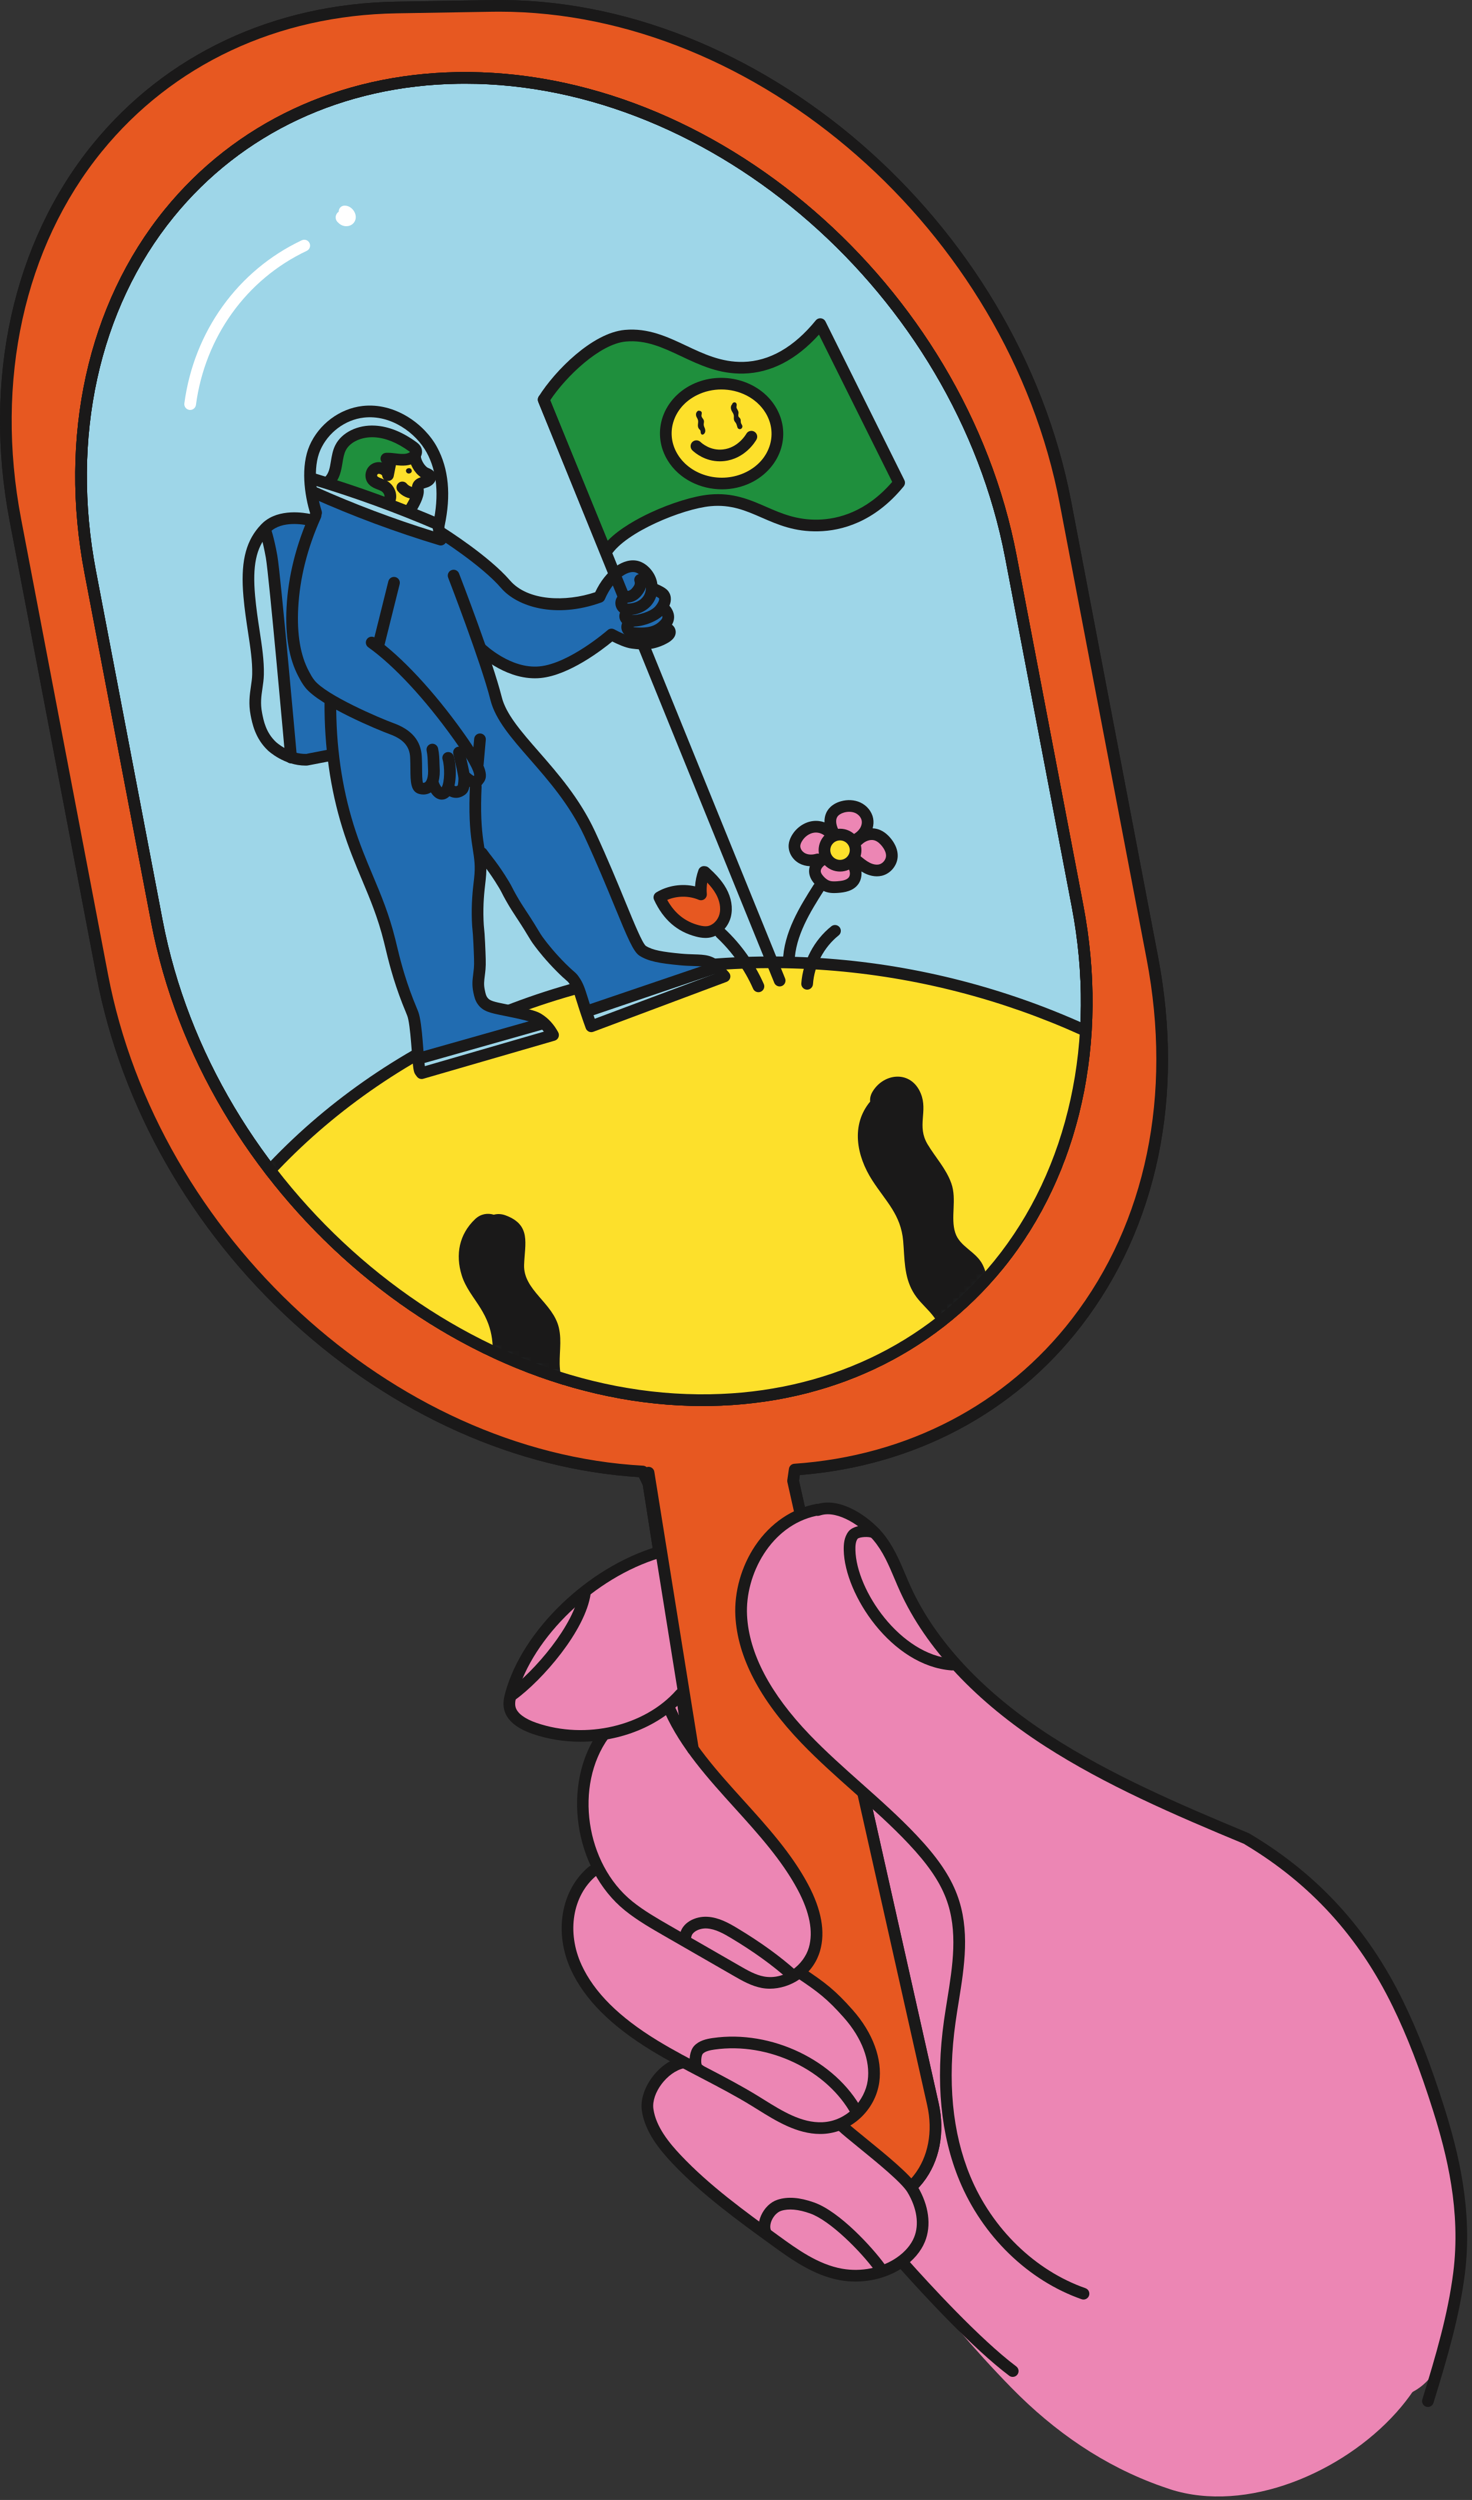 <svg width="248" height="421" viewBox="0 0 248 421" fill="none" xmlns="http://www.w3.org/2000/svg">
<rect x="0" y="0" width="248" height="421" fill="#333333" stroke="none"/>
<path d="M241.276 358.768C235.786 343.319 224.452 334.124 200.755 318.173C184.991 307.562 168.573 297.899 151.716 289.115C150.635 288.337 149.55 287.565 148.458 286.801C147.887 286.069 147.303 285.347 146.706 284.635C146.015 283.673 145.323 282.712 144.618 281.759C141.062 276.955 137.446 271.796 133.072 267.683C128.027 262.94 121.743 260.427 114.826 261.849C112.103 262.409 109.716 263.581 107.675 265.182C106.304 265.678 104.99 266.357 103.775 267.18C97.777 270.26 92.972 275.75 90.996 282.188C89.202 288.029 95.132 293.918 100.958 292.15C101.653 291.94 102.35 291.733 103.048 291.535C102.688 293.072 102.338 294.61 102.09 296.167C101.488 299.94 101.321 303.764 102.491 307.464C103.449 310.495 104.945 313.05 106.849 315.513C103.668 318.104 101.885 322.223 102.007 326.333C102.255 334.751 109.056 339.758 115.234 344.296C114.825 346.565 114.919 348.938 115.567 351.305C117.83 359.565 125.329 366.474 132.264 371.014C137.3 374.311 143.589 377.069 149.836 378.007C150.675 379.119 151.527 380.226 152.401 381.327C158.079 388.478 164.03 395.602 170.424 402.126C177.647 409.495 185.995 415.288 195.762 418.726C196.944 419.142 197.539 419.34 198.373 419.559C211.464 422.997 227.467 415.604 236.047 405.346C251.027 387.438 242.411 361.963 241.276 358.768Z" fill="#EC86B4"/>
<path d="M118.387 236.778C75.605 236.779 34.087 200.518 25.464 155.343L14.232 96.508C9.849 73.547 14.768 51.238 27.73 35.301C39.608 20.697 57.141 12.471 77.1 12.14C120.344 11.432 162.568 47.95 171.276 93.565L182.508 152.4C186.891 175.361 181.971 197.669 169.01 213.607C157.132 228.211 139.599 236.437 119.639 236.768C119.222 236.775 118.804 236.778 118.387 236.778ZM119.623 235.784H119.629H119.623ZM78.357 14.097C77.947 14.097 77.543 14.1 77.133 14.107C57.764 14.429 40.761 22.396 29.257 36.542C16.662 52.028 11.89 73.75 16.164 96.139L27.396 154.974C35.933 199.692 77.3 235.513 119.607 234.8C138.975 234.479 155.979 226.511 167.483 212.365C180.077 196.879 184.849 175.158 180.575 152.769L169.343 93.934C160.89 49.65 120.234 14.097 78.357 14.097Z" fill="#1A1919"/>
<path d="M133.616 249.384L157.174 354.331C159.27 363.669 153.664 371.54 144.812 371.687L144.665 371.69C135.813 371.837 127.246 364.2 125.775 354.852L109.241 249.789L108.284 247.805C65.879 245.47 25.815 209.223 17.235 164.278L2.59 87.566C-6.369 40.638 22.388 1.998 66.82 1.261L82.835 0.995C127.267 0.258 170.548 37.703 179.507 84.631L194.151 161.343C202.84 206.858 176.051 244.577 133.891 247.479L133.616 249.384Z" fill="#1F8F3D"/>
<path d="M144.407 372.675C135.105 372.676 126.346 364.808 124.803 355.005L108.292 250.085L107.648 248.753C87.039 247.469 66.38 238.248 49.411 222.746C32.215 207.037 20.444 186.338 16.268 164.462L1.624 87.751C-2.921 63.944 2.179 40.813 15.618 24.289C27.932 9.148 46.11 0.62 66.804 0.277L82.818 0.011C127.638 -0.74 171.443 37.145 180.473 84.446L195.117 161.158C199.591 184.594 194.996 206.658 182.178 223.287C170.86 237.968 154.043 246.867 134.752 248.401L134.616 249.345L158.133 354.115C159.254 359.108 158.299 364.003 155.511 367.544C152.967 370.778 149.173 372.598 144.828 372.67L144.681 372.673C144.59 372.674 144.498 372.675 144.407 372.675ZM84.121 1.968C83.695 1.968 83.277 1.971 82.85 1.978L66.836 2.244C46.733 2.578 29.086 10.848 17.144 25.53C4.073 41.603 -0.88 64.147 3.556 87.382L18.2 164.093C26.613 208.164 66.206 244.503 108.337 246.823C108.695 246.842 109.013 247.055 109.169 247.377L110.127 249.361C110.169 249.448 110.198 249.54 110.213 249.635L126.747 354.699C128.133 363.514 136.337 370.821 144.648 370.706L144.795 370.703C148.537 370.641 151.794 369.087 153.965 366.327C156.385 363.253 157.204 358.958 156.214 354.546L132.657 249.599C132.63 249.482 132.625 249.362 132.642 249.243L132.917 247.339C132.983 246.88 133.361 246.529 133.823 246.498C152.877 245.186 169.496 236.517 180.62 222.086C193.089 205.909 197.552 184.402 193.185 161.527L178.54 84.815C169.768 38.861 127.578 1.968 84.121 1.968Z" fill="#1A1919"/>
<path d="M133.616 249.384L157.174 354.331C159.27 363.669 153.664 371.54 144.812 371.687L144.665 371.69C135.813 371.837 127.246 364.2 125.775 354.852L109.241 249.789L108.284 247.805C65.879 245.47 25.815 209.223 17.235 164.278L2.59 87.566C-6.369 40.638 22.388 1.998 66.82 1.261L82.835 0.995C127.267 0.258 170.548 37.703 179.507 84.631L194.151 161.343C202.84 206.858 176.051 244.577 133.891 247.479L133.616 249.384Z" fill="#E75821"/>
<path d="M144.407 372.675C135.105 372.676 126.346 364.808 124.803 355.005L108.292 250.085L107.648 248.753C87.039 247.469 66.38 238.248 49.411 222.746C32.215 207.037 20.444 186.338 16.268 164.462L1.624 87.751C-2.921 63.944 2.179 40.813 15.618 24.289C27.932 9.148 46.11 0.62 66.804 0.277L82.818 0.011C127.638 -0.74 171.443 37.145 180.473 84.446L195.117 161.158C199.591 184.594 194.996 206.658 182.178 223.287C170.86 237.968 154.043 246.867 134.752 248.401L134.616 249.345L158.133 354.115C159.254 359.108 158.299 364.003 155.511 367.544C152.967 370.778 149.173 372.598 144.828 372.67L144.681 372.673C144.59 372.674 144.498 372.675 144.407 372.675ZM84.121 1.968C83.695 1.968 83.277 1.971 82.85 1.978L66.836 2.244C46.733 2.578 29.086 10.848 17.144 25.53C4.073 41.603 -0.88 64.147 3.556 87.382L18.2 164.093C26.613 208.164 66.206 244.503 108.337 246.823C108.695 246.842 109.013 247.055 109.169 247.377L110.127 249.361C110.169 249.448 110.198 249.54 110.213 249.635L126.747 354.699C128.133 363.514 136.337 370.821 144.648 370.706L144.795 370.703C148.537 370.641 151.794 369.087 153.965 366.327C156.385 363.253 157.204 358.958 156.214 354.546L132.657 249.599C132.63 249.482 132.625 249.362 132.642 249.243L132.917 247.339C132.983 246.88 133.361 246.529 133.823 246.498C152.877 245.186 169.496 236.517 180.62 222.086C193.089 205.909 197.552 184.402 193.185 161.527L178.54 84.815C169.768 38.861 127.578 1.968 84.121 1.968Z" fill="#1A1919"/>
<path d="M153.736 368.68C152.173 366.073 144.174 360.166 141.881 358.029L141.301 357.798C144.439 356.592 146.724 353.656 147.165 350.504C147.725 346.502 145.8 342.386 142.939 339.152C140.558 336.459 137.568 334.275 134.506 332.198C135.803 331.164 136.784 329.758 137.221 328.239C138.209 324.8 137.02 321.065 135.266 317.78C129.503 306.982 117.89 299.122 112.908 288.036L110.018 289.085C111.773 288.05 113.351 286.784 114.662 285.301L110.861 261.43C99.808 264.781 88.979 274.962 86.113 285.179C85.882 286.003 85.687 286.869 85.906 287.712C86.346 289.404 88.272 290.451 90.082 291.073C93.949 292.4 98.157 292.645 102.128 291.948L101.724 292.095C97.032 298.608 97.134 308.686 101.576 315.962L99.827 315.119C95.153 319.014 94.565 325.87 97.106 331.351C99.647 336.833 104.754 341.104 110.232 344.455C112.176 345.644 114.183 346.739 116.207 347.809L115.014 347.334C111.67 348.077 108.67 352.156 109.11 355.281C109.55 358.406 111.681 361.179 113.981 363.615C118.876 368.797 124.8 373.097 130.683 377.361C134.02 379.779 137.544 382.279 141.691 383.021C145.198 383.649 148.922 382.883 151.679 380.969C153.11 379.975 154.295 378.668 154.923 377.13C156.024 374.432 155.299 371.287 153.736 368.68Z" fill="#EC86B4"/>
<path d="M144.117 384.219C143.248 384.219 142.376 384.144 141.518 383.99C137.049 383.19 133.199 380.4 130.106 378.158C124.272 373.929 118.24 369.557 113.266 364.291C111.143 362.043 108.641 359.002 108.136 355.419C107.624 351.785 110.988 347.221 114.801 346.374C115.332 346.26 115.857 346.591 115.974 347.122C116.092 347.652 115.758 348.178 115.227 348.296C112.404 348.922 109.712 352.506 110.084 355.144C110.511 358.178 112.773 360.904 114.696 362.94C119.544 368.072 125.5 372.39 131.26 376.565C134.344 378.8 137.839 381.333 141.864 382.053C145.115 382.635 148.574 381.928 151.118 380.161C152.492 379.207 153.493 378.03 154.012 376.759C154.892 374.601 154.484 371.841 152.892 369.187C151.903 367.537 147.73 364.141 144.683 361.662C143.214 360.467 141.946 359.435 141.21 358.749C140.812 358.379 140.79 357.757 141.161 357.359C141.53 356.961 142.153 356.939 142.551 357.31C143.239 357.951 144.483 358.963 145.924 360.136C149.261 362.851 153.413 366.229 154.58 368.175C156.493 371.366 156.95 374.765 155.833 377.502C155.171 379.126 153.928 380.605 152.24 381.778C149.955 383.364 147.049 384.219 144.117 384.219Z" fill="#1A1919"/>
<path d="M148.171 382.771C147.869 382.771 147.57 382.632 147.378 382.369C144.984 379.106 139.87 373.948 136.495 372.752C134.506 372.046 132.858 371.898 131.598 372.313C130.976 372.518 130.357 373.141 130.022 373.902C129.747 374.525 129.698 375.156 129.893 375.589C130.116 376.085 129.895 376.667 129.4 376.89C128.904 377.113 128.322 376.891 128.099 376.396C127.673 375.448 127.718 374.25 128.221 373.107C128.789 371.821 129.821 370.826 130.984 370.444C132.692 369.882 134.709 370.031 137.153 370.897C141.492 372.435 146.984 378.506 148.964 381.206C149.285 381.644 149.191 382.259 148.753 382.581C148.577 382.709 148.373 382.771 148.171 382.771Z" fill="#1A1919"/>
<path d="M138.179 359.365C134.26 359.365 130.733 357.169 127.608 355.223L126.642 354.625C123.915 352.948 120.997 351.425 118.175 349.953C115.368 348.488 112.465 346.973 109.72 345.294C102.926 341.138 98.508 336.713 96.214 331.765C93.278 325.43 94.505 318.274 99.198 314.363C99.616 314.015 100.237 314.071 100.584 314.489C100.932 314.906 100.875 315.526 100.458 315.874C96.448 319.215 95.437 325.41 97.999 330.937C100.125 335.522 104.294 339.669 110.746 343.616C113.435 345.26 116.307 346.759 119.085 348.208C121.937 349.697 124.887 351.236 127.673 352.949C127.996 353.147 128.321 353.35 128.648 353.553C131.8 355.515 135.061 357.536 138.554 357.39C142.746 357.203 145.729 353.673 146.192 350.367C146.657 347.047 145.203 343.196 142.203 339.804C139.355 336.582 137.764 335.396 134.267 333.062C133.815 332.761 133.693 332.15 133.994 331.698C134.296 331.246 134.906 331.126 135.359 331.425C139.011 333.862 140.674 335.104 143.677 338.5C147.058 342.324 148.685 346.749 148.14 350.64C147.475 355.397 143.391 359.143 138.642 359.355C138.487 359.362 138.332 359.365 138.179 359.365Z" fill="#1A1919"/>
<path d="M144.402 356.768C144.051 356.768 143.712 356.58 143.534 356.249C139.438 348.612 129.482 343.84 120.371 345.152C119.66 345.254 118.792 345.429 118.39 345.875C118.146 346.179 118.053 347.362 118.238 347.709C118.68 347.939 118.885 348.473 118.695 348.946C118.494 349.45 117.92 349.696 117.417 349.494C117.016 349.334 116.493 348.943 116.272 347.99C116.032 346.956 116.215 345.349 116.929 344.557C117.749 343.648 118.987 343.363 120.09 343.205C129.976 341.78 140.8 346.99 145.268 355.319C145.525 355.798 145.345 356.395 144.866 356.651C144.718 356.731 144.559 356.768 144.402 356.768Z" fill="#1A1919"/>
<path d="M182.546 386.264C173.641 381.907 166.083 375.339 162.563 366.867C159.043 358.396 158.775 349.177 160.019 340.369C161.005 333.392 162.879 326.163 160.316 319.388C158.973 315.837 156.49 312.692 153.775 309.81C148.148 303.836 141.417 298.767 135.724 292.843C130.031 286.919 125.277 279.773 124.876 272.089C124.476 264.413 129.452 255.756 137.718 254.23C137.735 254.227 137.727 254.299 137.744 254.299L137.995 254.23C141.334 253.222 145.703 256.126 147.907 258.733C150.11 261.341 151.147 264.545 152.516 267.562C157.265 278.024 166.342 286.645 176.602 293.245C186.862 299.845 198.582 304.872 209.985 309.608C209.985 309.608 210.331 309.816 210.332 309.816C221.569 316.558 229.74 325.619 235.501 337.412C238.293 343.128 240.478 349.121 242.389 355.182C245.259 364.281 247.037 373.258 245.814 382.846C245.21 387.581 244.107 392.227 242.815 396.826C241.492 401.533 236.891 404.546 232.057 403.816C223.288 402.491 207.364 398.407 182.546 386.264Z" fill="#EC86B4"/>
<path d="M129.694 334.901C129.235 334.901 128.784 334.861 128.349 334.78C126.591 334.453 125.051 333.566 123.692 332.784L111.903 326.005C109.665 324.717 107.351 323.386 105.3 321.733C96.647 314.755 94.561 300.355 100.924 291.521C101.243 291.082 101.857 290.981 102.298 291.298C102.738 291.615 102.838 292.23 102.521 292.671C96.728 300.714 98.641 313.836 106.534 320.201C108.465 321.758 110.712 323.05 112.884 324.3L124.672 331.079C125.955 331.817 127.281 332.58 128.709 332.846C132.207 333.495 135.447 330.85 136.275 327.969C137.044 325.291 136.413 322.019 134.398 318.244C131.739 313.264 127.703 308.803 123.8 304.49C119.33 299.551 114.708 294.444 112.01 288.44C111.787 287.944 112.009 287.362 112.504 287.139C113.001 286.917 113.582 287.138 113.805 287.633C116.375 293.355 120.891 298.344 125.258 303.17C129.242 307.571 133.361 312.123 136.133 317.318C138.397 321.56 139.081 325.326 138.165 328.512C136.964 332.693 133.099 334.901 129.694 334.901Z" fill="#1A1919"/>
<path d="M133.51 333.613C133.277 333.613 133.043 333.53 132.856 333.363C130.152 330.95 126.991 328.668 123.192 326.387C121.901 325.611 120.521 324.846 119.095 324.756C117.843 324.678 116.598 325.342 116.481 326.152C116.404 326.689 115.903 327.064 115.367 326.985C114.829 326.909 114.456 326.41 114.534 325.872C114.835 323.777 117.149 322.656 119.22 322.792C121.087 322.911 122.706 323.8 124.205 324.7C128.111 327.046 131.369 329.4 134.165 331.895C134.571 332.257 134.606 332.879 134.244 333.284C134.05 333.502 133.781 333.613 133.51 333.613Z" fill="#1A1919"/>
<path d="M240.572 405.34C240.476 405.34 240.378 405.326 240.282 405.296C239.763 405.136 239.471 404.585 239.632 404.066C241.951 396.538 243.944 389.736 244.839 382.722C246.168 372.304 243.727 362.69 241.452 355.478C239.241 348.465 237.07 342.862 234.618 337.844C228.895 326.126 220.785 317.234 209.827 310.659L209.543 310.489C197.707 305.573 186.243 300.615 176.071 294.072C164.428 286.583 155.974 277.556 151.622 267.969C151.31 267.282 151.015 266.586 150.72 265.889C149.716 263.516 148.768 261.275 147.157 259.368C145.235 257.094 141.213 254.286 138.28 255.172L138.006 255.247C137.932 255.268 137.857 255.279 137.781 255.282C137.705 255.284 137.633 255.278 137.563 255.264C129.869 256.892 125.502 265.172 125.86 272.038C126.193 278.437 129.751 285.207 136.434 292.162C139.169 295.007 142.21 297.71 145.151 300.325C148.305 303.129 151.565 306.027 154.492 309.135C157.958 312.815 160.038 315.869 161.237 319.039C163.476 324.959 162.482 331.133 161.52 337.103C161.337 338.242 161.154 339.377 160.995 340.506C159.594 350.42 160.428 359.162 163.473 366.49C167.144 375.325 174.397 382.369 182.872 385.335C183.385 385.515 183.655 386.076 183.476 386.589C183.296 387.101 182.738 387.373 182.223 387.193C173.227 384.045 165.538 376.588 161.656 367.245C158.474 359.588 157.596 350.498 159.046 340.231C159.208 339.09 159.393 337.942 159.578 336.79C160.499 331.074 161.451 325.164 159.397 319.735C158.294 316.819 156.34 313.966 153.06 310.484C150.193 307.439 146.965 304.57 143.844 301.796C140.874 299.156 137.804 296.426 135.015 293.525C127.995 286.22 124.254 279.025 123.895 272.14C123.683 268.089 124.9 263.775 127.232 260.305C129.774 256.521 133.435 254.021 137.54 253.263C137.636 253.245 137.736 253.242 137.832 253.253C141.813 252.127 146.482 255.521 148.66 258.099C150.463 260.233 151.515 262.719 152.532 265.122C152.82 265.804 153.109 266.484 153.413 267.156C157.608 276.398 165.811 285.133 177.135 292.417C187.19 298.885 198.591 303.809 210.364 308.699C210.409 308.718 210.452 308.74 210.493 308.765L210.838 308.972C222.134 315.749 230.49 324.911 236.386 336.981C238.882 342.088 241.087 347.778 243.329 354.886C245.664 362.29 248.167 372.174 246.791 382.97C245.876 390.141 243.859 397.029 241.512 404.645C241.382 405.068 240.992 405.34 240.572 405.34Z" fill="#1A1919"/>
<path d="M152.256 381.254C156.97 386.541 164.843 394.949 170.623 399.294L152.256 381.254Z" fill="white"/>
<path d="M170.622 400.277C170.416 400.277 170.209 400.213 170.032 400.08C163.943 395.505 155.821 386.731 151.521 381.908C151.159 381.503 151.195 380.881 151.601 380.52C152.006 380.157 152.628 380.193 152.989 380.599C156.412 384.438 165.039 393.867 171.214 398.507C171.648 398.834 171.736 399.451 171.409 399.885C171.216 400.142 170.921 400.277 170.622 400.277Z" fill="#1A1919"/>
<path d="M119.624 235.784H119.624C76.791 236.495 35.067 200.397 26.431 155.158L15.199 96.323C6.563 51.084 34.285 13.834 77.118 13.124L77.118 13.124C119.951 12.413 161.675 48.51 170.311 93.749L181.543 152.585C190.179 197.824 162.457 235.073 119.624 235.784Z" fill="#9ED6E8"/>
<path d="M118.389 236.778C75.607 236.779 34.089 200.518 25.465 155.343L14.234 96.508C9.851 73.547 14.77 51.238 27.732 35.301C39.61 20.697 57.143 12.471 77.102 12.14C120.346 11.432 162.57 47.95 171.278 93.565L182.51 152.4C186.893 175.361 181.973 197.669 169.012 213.607C157.134 228.211 139.601 236.437 119.641 236.768C119.224 236.775 118.806 236.778 118.389 236.778ZM119.625 235.784H119.631H119.625ZM78.359 14.097C77.949 14.097 77.545 14.1 77.135 14.107C57.766 14.429 40.763 22.396 29.259 36.542C16.664 52.028 11.892 73.75 16.166 96.139L27.398 154.974C35.934 199.692 77.302 235.513 119.608 234.8C138.977 234.479 155.981 226.511 167.485 212.365C180.079 196.879 184.851 175.158 180.577 152.769L169.345 93.934C160.892 49.65 120.235 14.097 78.359 14.097Z" fill="#1A1919"/>
<path d="M118.389 236.778C75.607 236.779 34.089 200.518 25.465 155.343L14.234 96.508C9.851 73.547 14.77 51.238 27.732 35.301C39.61 20.697 57.143 12.471 77.102 12.14C120.346 11.432 162.57 47.95 171.278 93.565L182.51 152.4C186.893 175.361 181.973 197.669 169.012 213.607C157.134 228.211 139.601 236.437 119.641 236.768C119.224 236.775 118.806 236.778 118.389 236.778ZM119.625 235.784H119.631H119.625ZM78.359 14.097C77.949 14.097 77.545 14.1 77.135 14.107C57.766 14.429 40.763 22.396 29.259 36.542C16.664 52.028 11.892 73.75 16.166 96.139L27.398 154.974C35.934 199.692 77.302 235.513 119.608 234.8C138.977 234.479 155.981 226.511 167.485 212.365C180.079 196.879 184.851 175.158 180.577 152.769L169.345 93.934C160.892 49.65 120.235 14.097 78.359 14.097Z" fill="#1A1919"/>
<path d="M32.038 69.038C31.994 69.038 31.951 69.035 31.906 69.03C31.368 68.958 30.989 68.463 31.061 67.924C32.681 55.81 40.075 45.544 50.839 40.465C51.33 40.232 51.917 40.443 52.148 40.935C52.38 41.426 52.17 42.012 51.679 42.244C41.521 47.038 34.542 56.735 33.012 68.185C32.946 68.679 32.523 69.038 32.038 69.038Z" fill="white"/>
<path d="M58.345 38.092C57.835 38.092 57.337 37.875 56.991 37.499C56.608 37.194 56.453 36.709 56.613 36.245C56.697 36.002 56.861 35.794 57.068 35.643C57.05 35.108 57.465 34.656 58.002 34.629C58.572 34.602 59.143 34.891 59.532 35.407C59.915 35.915 60.036 36.533 59.856 37.062C59.672 37.604 59.206 37.981 58.612 38.072C58.523 38.085 58.434 38.092 58.345 38.092Z" fill="white"/>
<mask id="mask0_278_7799" style="mask-type:alpha" maskUnits="userSpaceOnUse" x="13" y="13" width="171" height="223">
<path d="M119.622 235.784H119.622C76.789 236.495 35.065 200.397 26.429 155.158L15.197 96.323C6.561 51.084 34.283 13.834 77.116 13.124L77.116 13.124C119.949 12.413 161.673 48.51 170.309 93.749L181.541 152.585C190.177 197.824 162.455 235.073 119.622 235.784Z" fill="#9ED6E8"/>
</mask>
<g mask="url(#mask0_278_7799)">
<path d="M247.711 287.092C258.349 231.18 216.316 176.217 153.828 164.328C91.34 152.439 32.06 188.126 21.422 244.038C10.784 299.95 52.817 354.913 115.305 366.803C177.793 378.692 237.073 343.004 247.711 287.092Z" fill="#FDE02B"/>
<path d="M139.206 370.057C83.917 370.057 33.255 334.02 21.349 283.177C15.264 257.195 20.12 230.722 35.021 208.636C51.482 184.238 79.001 167.445 110.52 162.562C172.917 152.896 234.49 191.201 247.78 247.95C253.864 273.932 249.008 300.404 234.107 322.49C217.646 346.889 190.127 363.682 158.608 368.565C152.114 369.571 145.627 370.057 139.206 370.057ZM23.264 282.729C36.325 338.499 96.906 376.131 158.307 366.621C189.286 361.822 216.321 345.335 232.477 321.39C247.068 299.763 251.822 273.841 245.864 248.398C232.803 192.628 172.222 154.994 110.821 164.506C79.842 169.305 52.808 185.791 36.652 209.737C22.061 231.363 17.306 257.286 23.264 282.729Z" fill="#1A1919"/>
<path d="M83.195 204.559C82.174 204.249 81.005 204.39 80.036 205.312C77.38 207.84 76.687 211.242 77.797 214.788C78.449 216.87 79.804 218.451 80.933 220.264C83.305 224.076 83.086 226.639 83.008 230.965C82.945 234.499 83.467 237.503 85.923 240.154C86.64 240.927 87.659 241.344 88.317 242.182C89.694 243.934 89.054 243.3 89.526 245.152C89.95 246.818 89.968 247.951 90.994 249.448C92.257 251.291 94.43 251.138 95.951 249.803C99.014 247.112 99.319 243.159 97.956 239.45C96.795 236.293 94.675 234.151 94.342 230.57C94.122 228.21 94.711 225.948 94.154 223.586C93.165 219.39 88.156 217.272 88.298 213.013C88.418 209.437 89.549 206.281 85.169 204.666C84.464 204.406 83.794 204.396 83.195 204.559Z" fill="#1A1919"/>
<path d="M147.055 183.754C146.667 184.373 146.543 184.968 146.601 185.509C143.349 189.421 144.267 194.608 146.974 198.797C149.264 202.342 151.779 204.544 152.166 208.995C152.421 211.929 152.287 214.849 153.794 217.499C154.587 218.892 155.554 219.713 156.609 220.888C158.584 223.088 159.38 225.392 160.416 228.036C161.112 229.811 161.525 231.398 163.373 232.431C167.003 234.461 170.947 231.48 170.795 227.495C170.689 224.719 168.677 223.407 167.531 221.152C166.248 218.628 166.864 215.582 165.566 212.996C164.426 210.725 161.709 209.99 160.936 207.593C160.109 205.029 161.244 202.015 160.279 199.283C159.409 196.82 157.602 194.911 156.283 192.711C154.412 189.589 156.373 187.178 155.131 184.141C153.529 180.227 149.013 180.628 147.055 183.754Z" fill="#1A1919"/>
<path d="M55.977 127.11C55.977 127.11 51.665 127.942 51.665 127.942C48.391 128.027 45.95 125.795 45.816 125.668C43.932 123.895 43.474 121.708 43.191 120.263C42.654 117.511 43.426 115.757 43.473 113.555C43.554 109.714 42.456 105.595 41.996 100.401C41.563 95.508 42.073 92.055 44.33 89.42C44.33 89.42 44.33 89.42 44.33 89.42C44.469 89.258 44.615 89.099 44.767 88.943C45.099 88.603 45.468 88.328 45.861 88.106C48.579 86.568 52.403 87.594 52.403 87.594L56.314 127.366" fill="#216CB1"/>
<path d="M49.043 127.581C49.043 127.581 46.31 96.843 45.758 93.75C45.206 90.656 44.648 89.148 44.648 89.148L44.33 89.42C44.33 89.42 44.33 89.42 44.33 89.42C42.073 92.055 41.563 95.508 41.996 100.401C42.456 105.595 43.554 109.714 43.473 113.555C43.426 115.757 42.654 117.511 43.191 120.263C43.474 121.708 43.932 123.895 45.816 125.668C45.911 125.758 47.154 126.895 49.028 127.528" fill="#9ED6E8"/>
<path d="M52.969 82.957C59.861 86.04 66.982 88.688 74.258 90.877C74.109 90.074 73.96 89.271 73.811 88.469L73.924 88.356C67.126 85.433 60.139 82.886 53.017 80.735L52.969 82.957Z" fill="#9ED6E8"/>
<path d="M73.934 88.407C74.843 84.216 74.89 79.669 72.762 75.757C70.634 71.846 65.91 68.806 61.189 69.345C57.489 69.768 54.42 72.315 53.062 75.413C52.428 76.861 52.201 78.629 52.246 80.436L53.017 80.735C60.14 82.885 67.127 85.432 73.925 88.356" fill="#9ED6E8"/>
<path d="M55.608 118.272C55.415 123.13 55.745 128.257 56.865 133.131C58.492 139.587 61.036 146.187 63.453 152.391C66.393 158.864 67.75 165.842 69.899 172.568C70.53 174.546 69.849 176.508 70.085 178.613C70.338 179.404 70.322 180.717 71.113 180.465C78.487 178.981 86.004 176.58 93.126 174.305C92.21 172.606 93.077 174.319 93.126 174.305C90.818 169.81 85.279 171.58 81.372 168.903C80.724 168.239 80.867 167.321 80.614 166.53C80.411 161.798 80.856 157.732 80.257 153.127C80.559 149.979 81.169 146.718 80.666 143.461C81.812 144.346 82.587 145.407 83.362 146.468C87.615 152.957 90.95 159.304 96.659 164.892C98.604 166.887 98.698 169.909 99.558 172.832C107.044 170.029 114.53 167.226 122.016 164.423C120.584 163.354 120.079 161.772 117.848 161.612C113.908 161.563 108.385 162.019 106.6 157.793C102.902 148.946 100.122 140.242 94.176 132.549C90.951 127.911 85.747 123.905 83.978 118.366C82.571 115.328 82.76 112.57 80.941 109.199C84.187 112.196 88.237 113.954 92.319 113.086C96.402 112.218 99.457 109.498 103.035 107.047C106.04 108.267 110.359 109.504 112.893 106.514C113.557 105.866 111.849 105.976 111.991 105.058C112.261 104.536 112.799 103.492 112.151 102.827C112.151 102.827 111.629 102.558 111.134 102.716C111.665 102.084 111.921 102.265 111.134 102.716C111.898 102.036 112.041 101.118 111.788 100.327C111.14 99.662 109.827 99.646 110.096 99.124C109.717 97.937 109.085 95.959 107.645 95.546C104.37 94.849 102.359 98.107 101.013 100.717C97.326 101.459 93.369 102.723 89.446 101.36C85.396 99.601 82.945 96.024 79.434 93.222C78.39 92.683 77.346 92.144 76.571 91.084C76.049 90.815 75.527 90.545 75.005 90.276C74.357 89.611 73.835 89.342 73.757 88.468C73.906 89.271 74.055 90.073 74.204 90.876C72.379 90.243 70.543 89.957 68.582 89.276C62.697 87.232 57.998 84.808 52.636 83.033C52.35 84.868 53.647 86.198 52.839 87.764C48.388 97.034 45.706 111.843 55.856 117.978L55.608 118.272Z" fill="#216CB1"/>
<path d="M151.486 81.29C146.985 86.801 141.847 88.395 137.893 88.492C130.07 88.683 126.924 83.589 119.653 84.26C114.598 84.726 104.688 88.864 102.106 92.976L91.594 67.299C94.177 63.188 100.291 57.003 105.346 56.536C112.617 55.865 117.413 62.12 125.236 61.928C129.19 61.831 133.697 60.093 138.199 54.582L151.486 81.29Z" fill="#1F8F3D"/>
<path d="M69.028 85.953C69.525 85.187 70.461 83.598 70.417 82.697C70.403 82.393 70.327 82.071 70.468 81.799C70.677 81.395 71.244 81.293 71.71 81.138C72.176 80.983 72.658 80.556 72.427 80.148C72.298 79.918 72 79.819 71.743 79.704C70.799 79.284 69.988 77.88 69.929 76.945L69.77 76.808C69.228 77.336 68.344 77.464 67.531 77.422C66.994 77.395 66.459 77.307 65.923 77.261L65.8 77.815C65.656 78.546 65.512 79.278 65.368 80.009C65.289 79.197 64.194 78.583 63.367 78.887C62.539 79.192 62.282 80.303 62.895 80.918C63.373 81.397 64.149 81.507 64.743 81.862C65.486 82.307 65.747 83.73 65.585 84.501L69.028 85.953Z" fill="#FDE02B"/>
<path d="M55.408 81.069C56.96 79.647 56.454 77.22 57.375 75.4C58.331 73.511 60.799 72.525 63.136 72.657C65.472 72.79 67.663 73.866 69.513 75.205C69.73 75.363 69.953 75.535 70.058 75.766C70.219 76.122 70.053 76.533 69.771 76.808C69.228 77.336 68.344 77.464 67.531 77.422C66.717 77.381 65.906 77.201 65.095 77.238L65.946 77.782L65.491 79.998C65.491 79.998 65.417 78.06 64.128 78.689C62.84 79.319 62.621 80.115 62.965 80.623C63.309 81.131 64.517 81.726 64.517 81.726L65.402 82.679C65.402 82.679 65.731 84.391 65.586 84.618C65.441 84.847 55.408 81.069 55.408 81.069Z" fill="#1F8F3D"/>
<path d="M73.935 89.392C73.866 89.392 73.796 89.385 73.725 89.369C73.195 89.254 72.857 88.731 72.973 88.199C74 83.456 73.639 79.428 71.898 76.228C70.086 72.899 65.867 69.806 61.3 70.323C58.145 70.684 55.265 72.836 53.963 75.808C52.667 78.768 53.276 83.172 54.191 86.043C54.356 86.561 54.07 87.114 53.552 87.279C53.036 87.443 52.481 87.158 52.316 86.64C51.248 83.289 50.647 78.477 52.161 75.019C53.739 71.417 57.238 68.807 61.077 68.368C66.506 67.748 71.5 71.379 73.626 75.288C75.599 78.914 76.026 83.399 74.895 88.616C74.796 89.077 74.388 89.392 73.935 89.392Z" fill="#1A1919"/>
<path d="M73.924 89.34C73.795 89.34 73.663 89.314 73.536 89.259C66.793 86.36 59.794 83.809 52.733 81.677C52.213 81.52 51.919 80.971 52.075 80.451C52.232 79.93 52.781 79.636 53.301 79.793C60.433 81.947 67.502 84.523 74.314 87.452C74.812 87.667 75.043 88.245 74.828 88.745C74.668 89.117 74.305 89.34 73.924 89.34Z" fill="#1A1919"/>
<path d="M74.258 91.861C74.163 91.861 74.067 91.847 73.974 91.819C66.68 89.625 59.477 86.946 52.567 83.855C52.071 83.633 51.849 83.052 52.07 82.555C52.292 82.059 52.873 81.836 53.37 82.059C59.715 84.897 66.309 87.384 72.994 89.462L72.843 88.649C72.744 88.115 73.097 87.601 73.631 87.502C74.163 87.4 74.678 87.755 74.777 88.289L75.225 90.698C75.287 91.035 75.17 91.38 74.914 91.609C74.731 91.773 74.497 91.861 74.258 91.861Z" fill="#1A1919"/>
<path d="M55.408 82.053C55.142 82.053 54.876 81.946 54.682 81.734C54.315 81.333 54.343 80.711 54.743 80.344C55.412 79.731 55.57 78.77 55.753 77.657C55.901 76.759 56.053 75.832 56.497 74.956C57.574 72.827 60.267 71.507 63.191 71.676C65.441 71.804 67.762 72.723 70.089 74.409C70.401 74.635 70.75 74.913 70.953 75.36C71.271 76.064 71.077 76.908 70.457 77.513C69.79 78.162 68.762 78.472 67.48 78.405C67.141 78.388 66.803 78.349 66.465 78.309C65.996 78.254 65.553 78.201 65.139 78.221C64.605 78.243 64.137 77.826 64.112 77.283C64.088 76.74 64.508 76.28 65.05 76.255C65.625 76.229 66.169 76.293 66.695 76.355C66.99 76.39 67.285 76.425 67.58 76.44C68.276 76.475 68.821 76.355 69.079 76.108C69.027 76.069 68.964 76.023 68.935 76.002C66.918 74.541 64.948 73.746 63.079 73.64C60.95 73.521 58.97 74.425 58.252 75.844C57.946 76.45 57.824 77.191 57.695 77.976C57.483 79.263 57.243 80.722 56.072 81.795C55.883 81.968 55.645 82.053 55.408 82.053Z" fill="#1A1919"/>
<path d="M69.026 86.937C68.842 86.937 68.657 86.886 68.491 86.779C68.036 86.483 67.906 85.874 68.202 85.418C69.033 84.136 69.451 83.103 69.434 82.745C69.431 82.692 69.426 82.639 69.421 82.585C69.393 82.278 69.351 81.815 69.593 81.347C69.893 80.766 70.445 80.513 70.903 80.36C69.796 79.621 69.016 78.122 68.947 77.007C68.912 76.465 69.324 75.998 69.867 75.964C70.404 75.931 70.876 76.342 70.91 76.884C70.948 77.488 71.564 78.549 72.141 78.805L72.236 78.846C72.543 78.978 73.007 79.177 73.283 79.665C73.497 80.044 73.528 80.479 73.371 80.889C73.132 81.508 72.517 81.906 72.02 82.071C71.932 82.101 71.841 82.128 71.749 82.156C71.64 82.189 71.477 82.239 71.37 82.283C71.373 82.325 71.377 82.37 71.38 82.407C71.388 82.489 71.395 82.57 71.399 82.65C71.453 83.769 70.587 85.355 69.852 86.489C69.664 86.779 69.348 86.937 69.026 86.937ZM71.67 80.752H71.677H71.67Z" fill="#1A1919"/>
<path d="M69.852 84.022C68.761 84.022 67.673 83.521 67.014 82.696C66.675 82.272 66.744 81.653 67.168 81.314C67.593 80.975 68.212 81.044 68.551 81.468C68.863 81.858 69.455 82.096 69.992 82.048C70.531 81.999 71.011 82.398 71.06 82.939C71.109 83.48 70.71 83.958 70.169 84.007C70.064 84.017 69.958 84.022 69.852 84.022Z" fill="#1A1919"/>
<path d="M65.735 84.923C65.668 84.923 65.599 84.916 65.531 84.901C64.999 84.789 64.659 84.267 64.771 83.736C64.847 83.376 64.618 82.934 64.238 82.707C64.075 82.609 63.857 82.525 63.627 82.436C63.162 82.255 62.634 82.051 62.199 81.614C61.676 81.09 61.462 80.333 61.626 79.588C61.793 78.833 62.317 78.226 63.027 77.965C63.57 77.764 64.19 77.781 64.761 78L64.835 77.625C64.94 77.092 65.456 76.744 65.99 76.85C66.523 76.955 66.87 77.472 66.765 78.005L66.333 80.2C66.239 80.68 65.81 81.023 65.32 80.992C65.269 80.99 65.219 80.984 65.17 80.974C65.196 80.988 65.222 81.003 65.248 81.019C66.35 81.677 66.945 82.962 66.697 84.142C66.599 84.605 66.19 84.923 65.735 84.923ZM63.826 79.793C63.781 79.793 63.74 79.799 63.706 79.811C63.591 79.853 63.556 79.976 63.548 80.013C63.539 80.054 63.525 80.157 63.592 80.225C63.734 80.367 64.028 80.481 64.339 80.602C64.464 80.65 64.596 80.701 64.73 80.759C64.542 80.599 64.414 80.367 64.389 80.105C64.385 80.08 64.328 79.982 64.18 79.895C64.066 79.829 63.935 79.793 63.826 79.793Z" fill="#1A1919"/>
<path d="M131.358 166.118C130.969 166.118 130.601 165.887 130.446 165.505L90.682 67.669C90.477 67.166 90.72 66.592 91.223 66.388C91.726 66.182 92.3 66.425 92.505 66.928L132.269 164.764C132.473 165.267 132.231 165.841 131.728 166.046C131.606 166.095 131.481 166.118 131.358 166.118Z" fill="#1A1919"/>
<path d="M102.105 93.96C102.077 93.96 102.048 93.959 102.02 93.956C101.653 93.924 101.334 93.69 101.194 93.349L90.683 67.672C90.562 67.378 90.591 67.045 90.76 66.776C93.496 62.42 99.802 56.06 105.255 55.557C109.205 55.19 112.472 56.733 115.629 58.223C118.558 59.605 121.572 61.026 125.211 60.945C129.625 60.837 133.739 58.487 137.436 53.96C137.647 53.702 137.976 53.568 138.307 53.605C138.639 53.642 138.93 53.845 139.078 54.144L152.366 80.853C152.538 81.199 152.492 81.614 152.247 81.913C147.28 87.995 141.712 89.382 137.916 89.475C133.851 89.578 131.029 88.344 128.3 87.154C125.669 86.006 123.181 84.923 119.742 85.24C114.986 85.678 105.364 89.636 102.937 93.499C102.757 93.787 102.441 93.96 102.105 93.96ZM92.698 67.402L102.383 91.059C104.408 88.957 107.599 87.266 109.534 86.36C113.07 84.705 116.912 83.525 119.562 83.281C123.506 82.916 126.343 84.154 129.087 85.351C131.619 86.455 134.242 87.598 137.868 87.508C141.15 87.428 145.931 86.246 150.318 81.153L137.978 56.349C134.148 60.592 129.875 62.799 125.259 62.912C121.162 63.007 117.925 61.482 114.79 60.002C111.737 58.562 108.85 57.201 105.436 57.516C101.064 57.919 95.376 63.378 92.698 67.402Z" fill="#1A1919"/>
<path d="M130.972 73.19C131.056 68.547 126.917 64.706 121.726 64.612C116.535 64.517 112.259 68.205 112.174 72.848C112.09 77.492 116.229 81.332 121.42 81.427C126.611 81.521 130.888 77.834 130.972 73.19Z" fill="#FDE02B"/>
<path d="M121.641 82.404C117.977 82.404 114.407 80.654 112.507 77.569C111.194 75.437 110.845 72.965 111.526 70.61C112.246 68.117 114.093 65.983 116.594 64.757C121.573 62.313 127.874 63.978 130.638 68.465C131.952 70.597 132.301 73.069 131.62 75.424C130.899 77.918 129.052 80.051 126.551 81.278C124.994 82.041 123.307 82.404 121.641 82.404ZM121.533 65.588C120.153 65.588 118.754 65.888 117.461 66.523C115.427 67.52 113.991 69.166 113.416 71.156C112.891 72.972 113.163 74.883 114.182 76.537C116.429 80.185 121.589 81.519 125.684 79.511C127.718 78.514 129.154 76.869 129.73 74.878C130.254 73.062 129.982 71.151 128.964 69.497C127.426 67.001 124.524 65.588 121.533 65.588Z" fill="#1A1919"/>
<path d="M68.716 78.871C68.109 79.082 68.448 79.922 69.057 79.71C69.665 79.499 69.326 78.659 68.716 78.871Z" fill="#1A1919"/>
<path d="M71.323 133.798C71.08 133.798 70.833 133.764 70.587 133.693C69.172 133.288 69.16 131.617 69.144 129.502C69.14 128.87 69.135 128.215 69.099 127.524C69.002 125.66 67.924 124.455 65.604 123.618C63.868 122.991 53.877 118.881 51.425 115.773C50.927 115.142 50.636 114.593 50.38 114.109L50.284 113.928C48.705 110.97 48.03 107.051 48.279 102.28C48.553 97.027 49.895 91.684 52.27 86.401C52.492 85.906 53.075 85.684 53.57 85.907C54.066 86.13 54.287 86.712 54.065 87.208C51.79 92.268 50.505 97.374 50.244 102.383C50.014 106.791 50.611 110.364 52.02 113.001L52.119 113.189C52.357 113.638 52.582 114.063 52.97 114.555C54.963 117.081 64.019 120.953 66.272 121.767C69.357 122.881 70.924 124.73 71.064 127.422C71.102 128.157 71.107 128.864 71.112 129.488C71.118 130.319 71.126 131.431 71.263 131.827C71.377 131.837 71.514 131.82 71.636 131.721C71.781 131.603 72.243 131.072 72.101 129.206C72.085 129 72.079 128.765 72.073 128.503C72.06 127.93 72.043 127.216 71.881 126.425C71.772 125.893 72.115 125.373 72.647 125.264C73.179 125.154 73.699 125.498 73.808 126.03C74.006 126.994 74.025 127.84 74.04 128.457C74.045 128.681 74.049 128.881 74.063 129.056C74.216 131.071 73.818 132.481 72.879 133.246C72.433 133.61 71.89 133.798 71.323 133.798ZM71.304 131.917H71.31H71.304Z" fill="#1A1919"/>
<path d="M74.429 134.662C74.273 134.662 74.137 134.64 74.032 134.614C72.691 134.283 72.07 132.381 72.064 132.362C71.899 131.845 72.185 131.291 72.703 131.126C73.219 130.962 73.774 131.247 73.939 131.765C74.008 131.982 74.224 132.379 74.402 132.59C74.95 131.699 74.913 128.996 74.572 127.929C74.407 127.411 74.692 126.858 75.21 126.692C75.727 126.525 76.281 126.812 76.446 127.33C76.893 128.729 77.056 132.238 75.98 133.771C75.895 133.892 75.802 134.002 75.704 134.099C75.249 134.547 74.785 134.662 74.429 134.662Z" fill="#1A1919"/>
<path d="M76.826 134.361C76.025 134.361 75.346 133.939 74.975 133.497C74.625 133.082 74.679 132.461 75.095 132.112C75.506 131.766 76.118 131.815 76.469 132.217C76.72 132.485 76.955 132.394 77.108 132.292C77.145 132.175 77.219 131.86 77.239 131.149C77.244 130.69 76.691 128.331 76.51 127.556C76.448 127.291 76.397 127.074 76.366 126.936C76.248 126.405 76.583 125.88 77.113 125.762C77.644 125.644 78.169 125.979 78.287 126.509C78.317 126.643 78.366 126.852 78.425 127.108C78.932 129.271 79.222 130.635 79.206 131.206C79.165 132.626 78.934 133.372 78.407 133.778C77.864 134.199 77.321 134.361 76.826 134.361Z" fill="#1A1919"/>
<path d="M79.968 132.701C79.923 132.701 79.877 132.699 79.831 132.696C78.905 132.625 78.035 131.838 77.79 131.598C77.402 131.218 77.395 130.595 77.775 130.207C78.156 129.82 78.777 129.813 79.165 130.191C79.363 130.383 79.644 130.584 79.835 130.679C79.856 130.652 79.877 130.626 79.883 130.614C79.925 130.461 79.966 129.422 76.42 124.457C71.593 117.698 66.355 112.066 62.049 109.004C61.606 108.689 61.502 108.075 61.817 107.632C62.132 107.19 62.746 107.086 63.189 107.401C67.666 110.584 73.072 116.384 78.021 123.314C82.51 129.599 82.224 130.862 81.33 131.959L81.276 132.027C80.968 132.46 80.497 132.701 79.968 132.701Z" fill="#1A1919"/>
<path d="M63.705 109.858C63.627 109.858 63.547 109.848 63.467 109.828C62.94 109.697 62.619 109.163 62.75 108.636L65.425 97.899C65.556 97.371 66.086 97.05 66.617 97.182C67.144 97.313 67.465 97.847 67.334 98.374L64.659 109.111C64.548 109.559 64.147 109.858 63.705 109.858Z" fill="#1A1919"/>
<path d="M109.124 97.386C108.911 97.005 108.21 97.007 108.049 97.441C107.958 97.686 107.897 97.966 107.836 98.25C107.803 98.602 107.788 98.807 107.642 99.235C107.445 99.584 106.954 100.082 106.442 100.117C105.886 100.156 105.466 100.334 105.04 100.757C104.635 101.158 104.384 101.546 104.769 101.998C104.925 102.181 105.564 102.36 105.7 102.386C107.952 102.824 110.178 99.266 109.124 97.386Z" fill="#216CB1"/>
<path d="M110.494 99.919C110.088 99.95 109.862 100.196 109.681 100.529C109.568 100.735 109.454 100.929 109.336 101.117C108.056 101.951 107.089 102.633 106.426 103.116C106.096 103.356 105.639 103.695 105.713 103.92C105.736 103.989 105.844 104.155 106.753 104.141C109.382 104.101 110.985 102.668 111.246 102.331C111.349 102.198 111.433 102.055 111.488 101.896C111.547 101.759 111.597 101.621 111.627 101.478C111.779 100.747 111.333 99.856 110.494 99.919Z" fill="#216CB1"/>
<path d="M111.418 102.721C111.028 102.784 110.843 103.125 110.853 103.436C109.988 104.004 109.057 104.512 108.047 104.755C108.008 104.764 107.967 104.77 107.927 104.777C107.849 104.777 107.772 104.779 107.694 104.776C107.181 104.758 106.597 104.749 106.303 105.136C106.265 105.163 106.225 105.187 106.19 105.219C105.232 106.112 106.727 106.71 107.445 106.745C109.061 106.823 110.736 105.982 111.893 104.908C112.561 104.289 112.771 102.504 111.418 102.721Z" fill="#216CB1"/>
<path d="M105.904 103.603C105.825 103.603 105.754 103.601 105.691 103.596C105.192 103.561 104.749 103.392 104.41 103.109C103.847 102.638 103.573 101.885 103.711 101.19C103.829 100.589 104.216 100.109 104.859 99.762C105.227 99.564 105.51 99.537 105.697 99.519C105.753 99.514 105.814 99.51 105.898 99.486C106.312 99.367 106.591 98.963 106.683 98.831C106.813 98.643 106.948 98.45 106.95 98.206C106.951 98.124 106.937 98.04 106.909 97.956C106.737 97.441 107.015 96.884 107.53 96.711C107.566 96.7 107.602 96.69 107.637 96.682C107.442 96.541 107.245 96.441 107.065 96.388C105.682 95.985 103.28 97.707 101.907 100.907C101.8 101.158 101.594 101.352 101.338 101.445C93.571 104.252 87.125 102.158 84.424 99.025C81.097 95.165 73.892 90.62 73.82 90.575C73.36 90.286 73.221 89.679 73.51 89.218C73.799 88.758 74.406 88.62 74.867 88.909C75.172 89.101 82.395 93.659 85.915 97.74C88.936 101.245 95.342 101.39 100.279 99.73C102.019 96.009 105.114 93.774 107.613 94.499C108.96 94.89 110.195 96.206 110.618 97.701C110.763 98.213 111.027 99.557 110.345 100.971C109.292 103.152 106.957 103.603 105.904 103.603ZM105.644 101.604C105.681 101.604 105.73 101.626 105.83 101.634C106.24 101.661 107.909 101.49 108.572 100.116C108.783 99.68 108.832 99.247 108.823 98.901C108.687 99.394 108.44 99.75 108.3 99.952C107.79 100.689 107.164 101.168 106.443 101.376C106.198 101.447 106.01 101.465 105.886 101.477C105.858 101.48 105.832 101.481 105.804 101.486C105.754 101.515 105.654 101.568 105.627 101.605C105.633 101.604 105.638 101.604 105.644 101.604Z" fill="#1A1919"/>
<path d="M106.645 105.528C106.121 105.528 105.66 105.447 105.314 105.269C104.784 104.995 104.447 104.552 104.365 104.021C104.212 103.033 105.022 102.17 105.186 102.007C105.571 101.624 106.193 101.626 106.577 102.011C106.959 102.395 106.958 103.015 106.577 103.399C106.53 103.446 106.481 103.507 106.438 103.567C107.33 103.661 109.64 103.047 110.43 102.09C110.925 101.491 111.078 101.049 111.056 100.836C111.05 100.779 111.034 100.757 111.003 100.732C110.657 100.457 109.82 100.107 109.468 99.98C108.957 99.797 108.691 99.233 108.875 98.722C109.058 98.21 109.622 97.945 110.133 98.129C110.275 98.18 111.538 98.642 112.231 99.195C112.676 99.55 112.953 100.061 113.013 100.633C113.099 101.47 112.741 102.382 111.947 103.343C110.918 104.589 108.425 105.528 106.645 105.528Z" fill="#1A1919"/>
<path d="M108.017 107.652C107.655 107.652 107.327 107.635 107.051 107.621C106.695 107.602 105.867 107.56 105.26 106.891C104.788 106.451 104.578 105.823 104.723 105.21C104.898 104.475 105.368 103.926 106.014 103.7C106.451 103.534 106.957 103.698 107.206 104.112C107.487 104.577 107.337 105.182 106.872 105.463C106.82 105.494 106.755 105.524 106.695 105.546C106.704 105.556 106.712 105.563 106.716 105.569C106.739 105.594 106.826 105.639 107.15 105.656C108.265 105.713 109.949 105.8 111.122 104.649C111.403 104.373 111.588 104.176 111.602 103.953C111.623 103.611 111.284 103.283 111.216 103.22C110.815 102.853 110.788 102.231 111.154 101.83C111.521 101.43 112.143 101.402 112.544 101.769C112.875 102.072 113.638 102.904 113.565 104.075C113.504 105.068 112.876 105.685 112.501 106.053C111.098 107.429 109.331 107.652 108.017 107.652Z" fill="#1A1919"/>
<path d="M90.111 114.227C84.775 114.227 80.496 110.088 80.306 109.902C79.919 109.521 79.913 108.898 80.294 108.51C80.674 108.123 81.297 108.117 81.685 108.498C81.727 108.539 86.04 112.695 90.898 112.221C95.917 111.734 102.313 106.167 102.377 106.111C102.689 105.838 103.139 105.788 103.502 105.989C104.308 106.434 105.872 107.173 106.638 107.263L106.899 107.295C108.048 107.438 109.475 107.614 111.303 106.676C111.424 106.613 111.523 106.557 111.603 106.507C111.223 106.254 111.054 105.762 111.229 105.324C111.427 104.823 111.986 104.573 112.488 104.765C112.705 104.848 113.786 105.314 113.843 106.37C113.907 107.55 112.624 108.209 112.201 108.426C109.834 109.641 107.923 109.405 106.657 109.248L106.407 109.217C105.399 109.099 103.968 108.439 103.155 108.028C101.444 109.437 95.896 113.713 91.089 114.18C90.76 114.212 90.433 114.227 90.111 114.227ZM111.959 106.71H111.965H111.959Z" fill="#1A1919"/>
<path d="M98.943 170.394L99.596 172.438L99.865 172.825C99.865 172.825 122.367 164.329 122.258 164.328C122.148 164.327 120.494 162.675 120.494 162.675L98.943 170.394Z" fill="#9ED6E8"/>
<path d="M99.614 173.816C99.473 173.816 99.333 173.786 99.203 173.726C98.965 173.617 98.78 173.417 98.69 173.171C98.51 172.68 98.208 171.843 97.856 170.792C97.563 169.914 97.34 169.204 97.154 168.61C96.669 167.062 96.468 166.421 95.91 165.63C95.707 165.342 95.65 165.293 95.372 165.054C95.093 164.815 94.671 164.452 93.876 163.657C92.004 161.786 90.715 160.151 90.114 159.343C89.537 158.569 89.335 158.229 88.999 157.665C88.663 157.101 88.156 156.247 86.904 154.355C86.534 153.795 85.893 152.826 85.134 151.467C84.855 150.967 84.747 150.75 84.645 150.544C84.561 150.375 84.481 150.215 84.294 149.881C84.283 149.86 83.029 147.633 81.223 145.354L81.179 145.299C81.058 145.146 80.845 144.879 80.582 144.512L80.388 144.242C80.074 143.799 80.179 143.185 80.622 142.871C81.065 142.556 81.679 142.661 81.993 143.105L82.181 143.366C82.418 143.696 82.609 143.936 82.719 144.074L82.765 144.133C84.674 146.541 85.958 148.825 86.012 148.921C86.222 149.298 86.312 149.477 86.406 149.667C86.499 149.855 86.598 150.052 86.852 150.507C87.575 151.802 88.189 152.731 88.519 153.229C89.823 155.201 90.345 156.079 90.69 156.66C91.013 157.203 91.176 157.475 91.692 158.168C92.15 158.784 93.417 160.416 95.267 162.266C96.009 163.008 96.397 163.341 96.654 163.562C97.005 163.864 97.189 164.03 97.518 164.496C98.253 165.539 98.53 166.421 99.031 168.021C99.215 168.606 99.433 169.304 99.722 170.167C99.898 170.692 100.061 171.163 100.202 171.562L120.382 164.006L119.976 163.55C119.301 162.792 118.642 162.734 116.834 162.679C116.168 162.659 115.412 162.636 114.525 162.551C111.127 162.225 109.245 161.901 107.739 160.942C106.729 160.299 105.788 158.084 103.569 152.688C102.234 149.442 100.573 145.404 98.493 140.909C96.03 135.588 92.435 131.475 89.264 127.846C86.151 124.285 83.463 121.208 82.628 117.878C81.066 111.652 75.56 97.426 75.504 97.283C75.308 96.776 75.559 96.206 76.066 96.01C76.572 95.812 77.142 96.064 77.339 96.571C77.567 97.16 82.945 111.056 84.537 117.4C85.257 120.271 87.8 123.181 90.746 126.551C94.004 130.28 97.697 134.506 100.278 140.082C102.377 144.616 104.047 148.676 105.388 151.939C106.847 155.485 108.224 158.834 108.807 159.29C109.963 160.025 111.633 160.297 114.714 160.593C115.536 160.672 116.258 160.693 116.894 160.713C118.726 160.769 120.173 160.813 121.446 162.242L122.805 163.769C123.021 164.012 123.103 164.345 123.026 164.66C122.948 164.975 122.72 165.231 122.416 165.345L99.959 173.754C99.847 173.795 99.73 173.816 99.614 173.816Z" fill="#1A1919"/>
<path d="M99.076 171.226C98.666 171.226 98.284 170.968 98.144 170.559C97.97 170.044 98.245 169.486 98.759 169.311L120.195 162.028C120.71 161.854 121.268 162.129 121.443 162.643C121.618 163.157 121.343 163.716 120.828 163.891L99.392 171.174C99.287 171.209 99.18 171.226 99.076 171.226Z" fill="#1A1919"/>
<path d="M80.499 129.671C80.467 129.671 80.435 129.67 80.403 129.667C79.862 129.615 79.466 129.134 79.518 128.593C79.584 127.908 79.645 127.176 79.702 126.486C79.768 125.691 79.83 124.951 79.889 124.396C79.947 123.855 80.428 123.467 80.972 123.522C81.512 123.58 81.904 124.064 81.846 124.604C81.788 125.148 81.728 125.872 81.663 126.649C81.605 127.347 81.543 128.088 81.477 128.782C81.428 129.291 81 129.671 80.499 129.671Z" fill="#1A1919"/>
<path d="M70.359 178.507L91.633 171.966L93.398 174.309L70.713 180.864L70.359 178.507Z" fill="#9ED6E8"/>
<path d="M71.032 181.71C70.723 181.71 70.425 181.564 70.237 181.306L69.978 180.951C69.67 180.526 69.594 179.873 69.375 177.014C69.239 175.229 69.069 173.008 68.785 171.677C68.68 171.186 68.605 171.006 68.355 170.408C68.214 170.073 68.029 169.63 67.772 168.969C66.204 164.941 65.425 161.695 64.91 159.547C64.83 159.215 64.757 158.91 64.688 158.631C63.681 154.574 62.369 151.454 60.98 148.151C59.867 145.504 58.716 142.767 57.678 139.42C55.641 132.858 54.631 125.74 54.677 118.267C54.681 117.726 55.12 117.289 55.661 117.289C55.663 117.289 55.665 117.289 55.667 117.289C56.21 117.293 56.648 117.735 56.645 118.279C56.6 125.55 57.58 132.467 59.556 138.837C60.566 142.092 61.699 144.785 62.794 147.388C64.213 150.764 65.554 153.952 66.597 158.157C66.668 158.44 66.742 158.751 66.823 159.088C67.326 161.184 68.086 164.352 69.605 168.256C69.854 168.895 70.034 169.323 70.17 169.649C70.433 170.279 70.566 170.596 70.709 171.267C71.02 172.727 71.189 174.925 71.337 176.864C71.409 177.807 71.495 178.927 71.579 179.543L91.631 173.73C91.212 173.203 90.733 172.771 90.199 172.44C89.786 172.183 89.129 171.907 85.264 171.123L84.815 171.032C82.609 170.588 81.393 170.343 80.526 169.154C80.033 168.479 79.899 167.831 79.744 167.081C79.496 165.883 79.601 165.05 79.723 164.084C79.763 163.772 79.805 163.435 79.84 163.051C79.912 162.24 79.861 161.106 79.76 158.847C79.702 157.554 79.65 157.032 79.604 156.573C79.563 156.163 79.528 155.81 79.501 155.071C79.39 152.127 79.647 149.914 79.816 148.45L79.878 147.905C80.102 145.869 79.918 144.695 79.664 143.07C79.395 141.354 79.06 139.219 79.091 135.319C79.098 134.38 79.126 133.406 79.173 132.424C79.2 131.882 79.645 131.457 80.203 131.489C80.746 131.515 81.164 131.976 81.138 132.519C81.092 133.474 81.066 134.421 81.058 135.335C81.029 139.073 81.35 141.12 81.607 142.765C81.865 144.406 82.087 145.823 81.834 148.119L81.771 148.677C81.598 150.165 81.362 152.204 81.467 154.998C81.492 155.675 81.523 155.985 81.562 156.378C81.61 156.862 81.665 157.412 81.725 158.759C81.831 161.105 81.883 162.283 81.799 163.226C81.763 163.637 81.718 163.997 81.675 164.331C81.563 165.219 81.489 165.805 81.67 166.682C81.807 167.345 81.883 167.677 82.115 167.994C82.513 168.539 83.174 168.695 85.204 169.103L85.656 169.194C89.866 170.049 90.599 170.373 91.236 170.768C92.384 171.48 93.329 172.513 94.045 173.838C94.186 174.1 94.201 174.411 94.086 174.686C93.971 174.96 93.739 175.168 93.453 175.25L71.305 181.671C71.215 181.697 71.123 181.71 71.032 181.71Z" fill="#1A1919"/>
<path d="M70.571 179.241C70.142 179.241 69.748 178.958 69.625 178.525C69.477 178.002 69.781 177.458 70.304 177.31L91.296 171.368C91.82 171.221 92.363 171.524 92.511 172.047C92.659 172.57 92.355 173.113 91.832 173.261L70.84 179.204C70.75 179.229 70.66 179.241 70.571 179.241Z" fill="#1A1919"/>
<path d="M51.486 128.929C47.888 128.929 45.254 126.491 45.142 126.386C42.988 124.358 42.492 121.817 42.226 120.452C41.846 118.503 42.071 116.979 42.269 115.633C42.375 114.921 42.474 114.248 42.489 113.534C42.535 111.367 42.191 109.111 41.793 106.499C41.506 104.615 41.209 102.667 41.016 100.489C40.526 94.954 41.294 91.453 43.583 88.781C43.736 88.603 43.896 88.428 44.063 88.257C44.444 87.866 44.886 87.528 45.376 87.25C48.41 85.534 52.486 86.599 52.657 86.644C53.182 86.785 53.493 87.325 53.353 87.849C53.212 88.374 52.672 88.685 52.149 88.545C52.096 88.531 48.665 87.65 46.345 88.963C46.017 89.148 45.722 89.373 45.471 89.631C45.334 89.771 45.203 89.915 45.078 90.061C43.14 92.322 42.531 95.293 42.976 100.315C43.164 102.432 43.456 104.349 43.738 106.202C44.133 108.792 44.506 111.239 44.456 113.576C44.439 114.413 44.325 115.18 44.216 115.921C44.023 117.225 43.841 118.457 44.157 120.075C44.412 121.383 44.798 123.359 46.49 124.953C46.512 124.973 48.725 127.029 51.611 126.96C51.775 126.92 51.956 126.884 52.153 126.847L55.791 126.144L56.164 128.076C56.164 128.076 52.158 128.849 51.871 128.905C51.813 128.917 51.752 128.925 51.691 128.926C51.622 128.928 51.554 128.929 51.486 128.929Z" fill="#1A1919"/>
<path d="M49.041 128.564C48.538 128.564 48.108 128.18 48.063 127.668C48.036 127.361 45.328 96.939 44.789 93.923C44.263 90.976 43.73 89.503 43.724 89.489C43.538 88.979 43.799 88.414 44.308 88.227C44.817 88.038 45.382 88.298 45.57 88.807C45.594 88.872 46.165 90.433 46.726 93.577C47.279 96.677 49.911 126.237 50.023 127.494C50.071 128.035 49.671 128.513 49.13 128.561C49.1 128.563 49.071 128.564 49.041 128.564Z" fill="#1A1919"/>
<path d="M117.82 69.181C117.736 69.146 117.636 69.149 117.546 69.219C117.3 69.413 117.213 69.696 117.279 70.006C117.318 70.188 117.42 70.334 117.501 70.497C117.672 70.84 117.632 71.056 117.591 71.423C117.557 71.722 117.577 71.982 117.764 72.227C117.819 72.298 117.902 72.342 117.951 72.418C118.054 72.579 118.005 72.519 118.03 72.681C118.052 72.826 118.045 72.922 118.12 73.057C118.212 73.224 118.398 73.229 118.538 73.128C118.82 72.924 118.878 72.591 118.792 72.264C118.719 71.987 118.556 71.788 118.557 71.481C118.557 71.278 118.626 71.091 118.597 70.886C118.547 70.522 118.139 70.301 118.185 69.94C118.225 69.638 118.346 69.379 117.987 69.206C117.929 69.178 117.872 69.172 117.82 69.181Z" fill="#1A1919"/>
<path d="M123.413 67.93C123.375 67.979 123.359 68.029 123.36 68.075C123.052 68.381 123.088 68.829 123.284 69.207C123.45 69.526 123.646 69.734 123.643 70.115C123.641 70.367 123.606 70.614 123.712 70.851C123.768 70.976 123.844 71.053 123.924 71.162C124.074 71.364 124.123 71.567 124.19 71.799C124.234 71.956 124.257 72.094 124.405 72.197C124.697 72.399 125.056 72.177 125.076 71.838C125.089 71.601 124.929 71.473 124.85 71.272C124.761 71.047 124.838 70.794 124.749 70.563C124.67 70.361 124.445 70.277 124.399 70.067C124.35 69.843 124.47 69.596 124.41 69.356C124.357 69.139 124.218 68.963 124.124 68.765C123.991 68.485 124.177 68.296 124.096 68.028C123.991 67.682 123.604 67.68 123.413 67.93Z" fill="#1A1919"/>
<path d="M121.278 77.687C118.799 77.687 117.137 76.307 116.656 75.85C116.262 75.476 116.246 74.853 116.62 74.459C116.993 74.065 117.616 74.048 118.011 74.423C118.276 74.674 119.705 75.921 121.798 75.691C124.379 75.411 125.68 73.153 125.734 73.058C126 72.584 126.601 72.417 127.073 72.684C127.547 72.951 127.714 73.55 127.447 74.024C127.261 74.354 125.525 77.266 122.01 77.647C121.759 77.674 121.514 77.687 121.278 77.687Z" fill="#1A1919"/>
</g>
<path d="M118.387 236.778C75.605 236.779 34.087 200.518 25.464 155.343L14.232 96.508C9.849 73.547 14.768 51.238 27.73 35.301C39.608 20.697 57.141 12.471 77.1 12.14C120.344 11.432 162.568 47.95 171.276 93.565L182.508 152.4C186.891 175.361 181.971 197.669 169.01 213.607C157.132 228.211 139.599 236.437 119.639 236.768C119.222 236.775 118.804 236.778 118.387 236.778ZM119.623 235.784H119.629H119.623ZM78.357 14.097C77.947 14.097 77.543 14.1 77.133 14.107C57.764 14.429 40.761 22.396 29.257 36.542C16.662 52.028 11.89 73.75 16.164 96.139L27.396 154.974C35.933 199.692 77.3 235.513 119.607 234.8C138.975 234.479 155.979 226.511 167.483 212.365C180.077 196.879 184.849 175.158 180.575 152.769L169.343 93.934C160.89 49.65 120.234 14.097 78.357 14.097Z" fill="#1A1919"/>
<path d="M160.409 281.306C160.385 281.306 160.361 281.305 160.336 281.303C150.199 280.563 142.316 268.525 142.152 261.079C142.129 260.052 142.207 258.871 142.957 257.9C143.864 256.726 146.75 256.571 147.947 257.354C148.402 257.651 148.53 258.261 148.232 258.715C147.935 259.17 147.326 259.298 146.87 259C146.448 258.725 144.851 258.807 144.496 259.123C144.138 259.589 144.104 260.352 144.119 261.036C144.268 267.804 151.658 278.697 160.479 279.341C161.021 279.381 161.428 279.852 161.389 280.394C161.351 280.911 160.919 281.306 160.409 281.306Z" fill="#1A1919"/>
<path d="M97.773 293.312C95.063 293.312 92.341 292.888 89.763 292.003C87.025 291.063 85.408 289.703 84.954 287.958C84.669 286.862 84.914 285.812 85.166 284.913C88.088 274.495 99.012 263.994 110.576 260.488C111.096 260.331 111.645 260.624 111.803 261.143C111.96 261.663 111.666 262.213 111.146 262.371C100.171 265.698 89.816 275.618 87.06 285.444C86.869 286.125 86.697 286.842 86.858 287.463C87.127 288.499 88.386 289.45 90.401 290.141C98.699 292.989 108.591 290.681 113.926 284.649C114.286 284.242 114.907 284.205 115.314 284.564C115.721 284.924 115.759 285.546 115.399 285.953C111.231 290.666 104.54 293.312 97.773 293.312Z" fill="#1A1919"/>
<path d="M86.149 286.502C85.844 286.502 85.543 286.361 85.351 286.095C85.032 285.655 85.131 285.039 85.571 284.721C90.06 281.475 96.795 273.581 97.569 268.098C97.646 267.56 98.144 267.187 98.681 267.261C99.219 267.338 99.594 267.835 99.518 268.373C98.638 274.605 91.395 282.938 86.724 286.316C86.55 286.441 86.348 286.502 86.149 286.502Z" fill="#1A1919"/>
<path d="M116.742 295.544C116.268 295.544 115.85 295.2 115.772 294.716L108.298 248.157C108.212 247.621 108.577 247.116 109.113 247.03C109.647 246.945 110.154 247.309 110.24 247.846L117.715 294.405C117.801 294.941 117.436 295.446 116.9 295.532C116.847 295.54 116.794 295.544 116.742 295.544Z" fill="#1A1919"/>
<path d="M135.987 166.66C135.963 166.66 135.94 166.66 135.916 166.658C135.374 166.619 134.966 166.149 135.004 165.607C135.267 161.899 137.16 158.303 140.067 155.986C140.492 155.649 141.11 155.718 141.449 156.143C141.788 156.568 141.718 157.187 141.293 157.525C138.808 159.505 137.191 162.578 136.967 165.746C136.93 166.264 136.498 166.66 135.987 166.66Z" fill="#1A1919"/>
<path d="M127.782 167.09C127.404 167.09 127.044 166.871 126.882 166.504C125.452 163.269 123.333 160.28 120.752 157.861C120.356 157.489 120.336 156.867 120.708 156.47C121.079 156.074 121.701 156.053 122.098 156.425C124.87 159.024 127.146 162.234 128.681 165.708C128.901 166.205 128.676 166.786 128.179 167.006C128.05 167.063 127.915 167.09 127.782 167.09Z" fill="#1A1919"/>
<path d="M132.89 162.959C132.883 162.959 132.877 162.959 132.87 162.959C132.327 162.948 131.896 162.499 131.906 161.956C132.004 157.027 134.81 152.592 137.064 149.028C137.354 148.569 137.961 148.431 138.421 148.722C138.88 149.013 139.017 149.62 138.727 150.079C136.603 153.437 133.961 157.615 133.873 161.995C133.863 162.532 133.424 162.959 132.89 162.959Z" fill="#1A1919"/>
<path d="M144.222 144.834C144.812 145.327 145.408 145.825 146.095 146.17C146.782 146.515 147.578 146.699 148.327 146.526C149.403 146.278 150.243 145.241 150.263 144.137C150.278 143.322 149.892 142.546 149.389 141.905C148.908 141.291 148.283 140.752 147.529 140.553C146.449 140.268 145.273 140.744 144.477 141.528L144.138 141.428C144.766 141.097 145.333 140.63 145.712 140.03C146.091 139.43 146.273 138.692 146.139 137.995C145.974 137.129 145.327 136.392 144.524 136.027C143.722 135.661 142.785 135.645 141.937 135.885C141.267 136.075 140.62 136.441 140.245 137.027C139.593 138.046 139.932 139.415 140.542 140.46L140.147 140.66C139.529 139.635 138.249 139.09 137.061 139.244C135.874 139.397 134.814 140.192 134.226 141.235C134.042 141.563 133.898 141.92 133.86 142.295C133.767 143.196 134.33 144.09 135.123 144.527C135.917 144.963 136.894 144.984 137.763 144.728L138.497 144.813C137.773 145.251 137.202 146.057 137.307 146.897C137.37 147.404 137.666 147.854 138.007 148.235C138.428 148.706 138.947 149.111 139.553 149.29C140.065 149.441 140.61 149.423 141.142 149.385C142.095 149.317 143.142 149.138 143.744 148.396C144.401 147.584 144.258 146.32 143.615 145.496" fill="#EC86B4"/>
<path d="M140.518 150.395C140.121 150.395 139.699 150.359 139.274 150.234C138.554 150.021 137.88 149.569 137.273 148.891C136.718 148.271 136.409 147.658 136.329 147.018C136.282 146.634 136.322 146.245 136.439 145.872C135.795 145.844 135.18 145.681 134.648 145.388C133.462 144.736 132.751 143.452 132.88 142.195C132.929 141.722 133.088 141.251 133.368 140.753C134.127 139.406 135.493 138.454 136.935 138.268C137.613 138.181 138.293 138.262 138.913 138.485C138.883 137.752 139.049 137.069 139.416 136.496C140.01 135.568 140.968 135.137 141.668 134.939C142.797 134.619 143.957 134.688 144.932 135.132C146.054 135.643 146.887 136.67 147.105 137.81C147.209 138.354 147.177 138.932 147.019 139.489C147.277 139.499 147.532 139.536 147.779 139.602C148.66 139.834 149.462 140.405 150.162 141.297C150.888 142.223 151.263 143.211 151.246 144.155C151.218 145.705 150.058 147.137 148.547 147.485C147.4 147.749 146.339 147.394 145.653 147.049C145.474 146.959 145.301 146.86 145.133 146.756C145.214 147.577 145.007 148.398 144.507 149.015C143.656 150.066 142.299 150.289 141.211 150.366C140.992 150.382 140.76 150.395 140.518 150.395ZM137.762 143.744C137.799 143.744 137.837 143.746 137.875 143.75L138.609 143.835C139.027 143.884 139.368 144.192 139.457 144.603C139.547 145.014 139.366 145.436 139.006 145.654C138.607 145.896 138.23 146.358 138.282 146.775C138.31 147.001 138.464 147.271 138.739 147.578C139.099 147.981 139.466 148.239 139.831 148.347C140.198 148.455 140.646 148.433 141.072 148.404C141.763 148.355 142.604 148.239 142.979 147.777C143.307 147.372 143.244 146.62 142.839 146.102C142.504 145.673 142.581 145.055 143.009 144.721C143.091 144.657 143.18 144.608 143.272 144.574C143.308 144.442 143.373 144.314 143.467 144.202C143.815 143.786 144.435 143.73 144.852 144.079C145.391 144.529 145.947 144.995 146.536 145.291C147.098 145.573 147.654 145.671 148.105 145.568C148.74 145.421 149.267 144.771 149.279 144.119C149.29 143.506 148.923 142.906 148.614 142.511C148.319 142.135 147.847 141.655 147.277 141.504C146.619 141.33 145.79 141.615 145.166 142.229C144.912 142.48 144.541 142.572 144.198 142.472L143.86 142.372C143.476 142.259 143.198 141.924 143.159 141.526C143.119 141.128 143.325 140.745 143.679 140.558C144.203 140.282 144.619 139.917 144.88 139.504C145.146 139.083 145.253 138.6 145.173 138.18C145.074 137.663 144.659 137.17 144.116 136.922C143.572 136.675 142.876 136.642 142.205 136.831C141.679 136.981 141.277 137.238 141.073 137.557C140.654 138.212 140.962 139.229 141.391 139.964C141.527 140.198 141.561 140.477 141.485 140.737C141.409 140.997 141.229 141.213 140.987 141.336L140.593 141.537C140.133 141.771 139.571 141.61 139.304 141.169C138.907 140.511 138.016 140.111 137.187 140.219C136.348 140.328 135.542 140.902 135.083 141.718C134.94 141.972 134.858 142.2 134.837 142.395C134.79 142.862 135.109 143.396 135.597 143.664C136.104 143.944 136.792 143.988 137.483 143.784C137.574 143.758 137.668 143.744 137.762 143.744Z" fill="#1A1919"/>
<path d="M141.528 145.789C142.976 145.789 144.151 144.614 144.151 143.165C144.151 141.716 142.976 140.542 141.528 140.542C140.079 140.542 138.904 141.716 138.904 143.165C138.904 144.614 140.079 145.789 141.528 145.789Z" fill="#FDE02B"/>
<path d="M141.527 146.773C139.538 146.773 137.92 145.154 137.92 143.166C137.92 141.177 139.538 139.559 141.527 139.559C143.516 139.559 145.134 141.177 145.134 143.166C145.134 145.154 143.516 146.773 141.527 146.773ZM141.527 141.526C140.623 141.526 139.887 142.262 139.887 143.166C139.887 144.07 140.623 144.805 141.527 144.805C142.431 144.805 143.166 144.07 143.166 143.166C143.166 142.262 142.431 141.526 141.527 141.526Z" fill="#1A1919"/>
<path d="M111.088 151.12C113.172 149.864 115.862 149.673 118.103 150.62C117.991 149.342 118.164 148.04 118.605 146.836L118.734 146.854C119.781 147.811 120.791 148.838 121.483 150.076C122.174 151.314 122.522 152.796 122.175 154.171C121.827 155.545 120.688 156.757 119.282 156.941C118.701 157.017 118.111 156.923 117.544 156.778C114.437 155.987 112.42 153.978 111.088 151.12Z" fill="#E75821"/>
<path d="M118.858 157.952C118.25 157.952 117.697 157.833 117.301 157.732C114.08 156.911 111.756 154.884 110.196 151.535C109.983 151.08 110.149 150.537 110.58 150.278C112.514 149.112 114.909 148.76 117.104 149.267C117.162 148.323 117.356 147.384 117.68 146.498C117.84 146.061 118.283 145.797 118.744 145.862L118.874 145.881C119.069 145.909 119.251 145.995 119.397 146.129C120.414 147.057 121.559 148.196 122.341 149.597C123.231 151.191 123.51 152.901 123.128 154.412C122.663 156.25 121.134 157.691 119.409 157.917C119.222 157.941 119.038 157.952 118.858 157.952ZM112.409 151.548C113.683 153.827 115.449 155.23 117.786 155.825C118.352 155.969 118.787 156.013 119.154 155.966C120.083 155.844 120.953 154.988 121.221 153.93C121.475 152.922 121.258 151.693 120.623 150.557C120.227 149.848 119.71 149.212 119.151 148.627C119.051 149.258 119.027 149.901 119.082 150.534C119.112 150.878 118.96 151.213 118.681 151.416C118.402 151.619 118.037 151.661 117.719 151.526C116.043 150.818 114.082 150.839 112.409 151.548Z" fill="#1A1919"/>
</svg>
